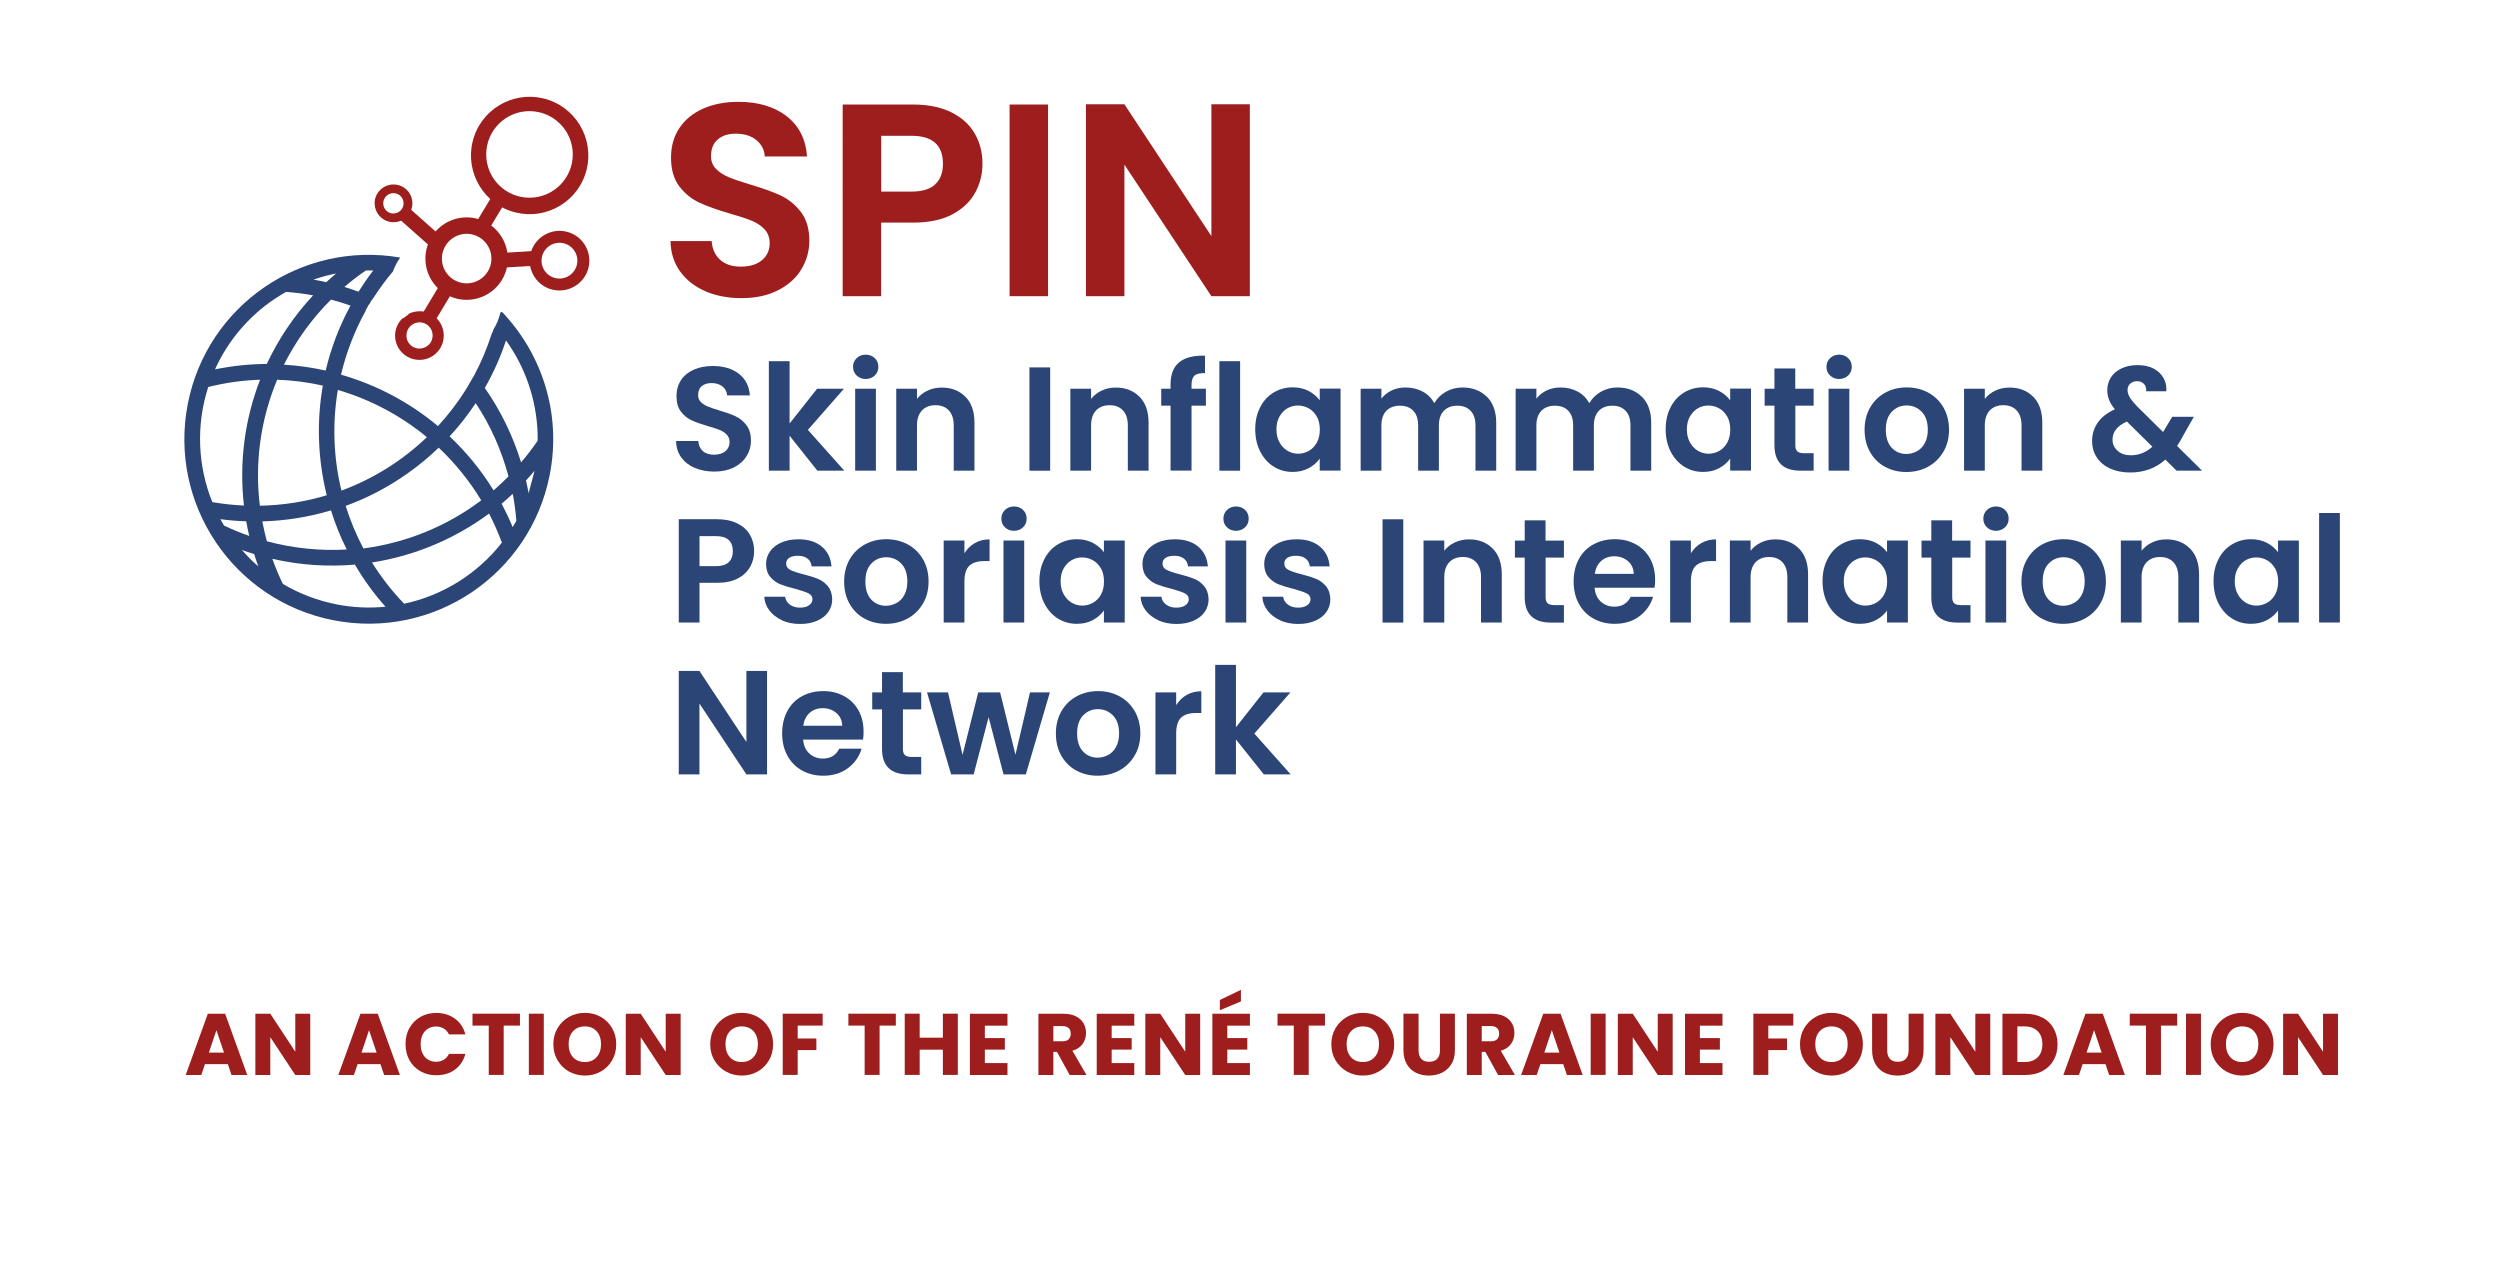 <?xml version="1.0" encoding="UTF-8"?>
<svg xmlns="http://www.w3.org/2000/svg" xmlns:xlink="http://www.w3.org/1999/xlink" id="Calque_2" data-name="Calque 2" viewBox="0 0 306.14 154.49">
  <defs>
    <clipPath id="clippath">
      <rect width="306.14" height="154.49" style="fill: none;"></rect>
    </clipPath>
  </defs>
  <g id="Calque_1-2" data-name="Calque 1">
    <g>
      <g style="clip-path: url(#clippath);">
        <path d="M61.46,38.19c-.06,.03-.12,.05-.18,.08-.18,.74-.45,1.44-.85,2.07-.04,.18-.12,.35-.21,.51-.57,1.77-1.27,3.46-2.12,5.05l-1.04,1.79c-1.01,1.61-2.16,3.11-3.43,4.49-3.47-2.91-7.52-5.05-11.87-6.3,.63-2.67,1.62-5.27,2.98-7.74,0,0,0,0,0,0,.06-.18,.14-.35,.24-.5,.08-.18,.18-.35,.32-.5,.09-.19,.19-.38,.33-.53,.04-.07,.09-.13,.14-.19,.68-1.06,1.44-2.09,2.27-3.09,.01,0,.02,0,.04,0,.23-.64,.53-1.23,.93-1.79-12.06-2.09-23.65,5.83-26.01,17.9-2.4,12.24,5.58,24.11,17.82,26.51,12.24,2.4,24.11-5.58,26.5-17.82,1.47-7.49-.96-14.82-5.86-19.95m-3.21,11.18c1.8,2.72,3.16,5.75,4.02,8.98-.59,.59-1.2,1.16-1.83,1.71-1.51-2.47-3.33-4.68-5.38-6.61,1.16-1.26,2.23-2.62,3.19-4.07m-4.53,5.45c1.99,1.88,3.75,4.04,5.21,6.45-4.18,3.15-9.14,5.2-14.43,5.89-.89-1.68-1.61-3.42-2.17-5.21,4.25-1.55,8.13-3.99,11.39-7.13m-1.45-1.28c-3,2.87-6.56,5.1-10.46,6.54-.98-4.03-1.13-8.23-.44-12.33,3.98,1.17,7.69,3.13,10.9,5.78m-12.38-8.15c-1.67-.37-3.38-.62-5.12-.72,1.46-2.91,3.4-5.62,5.76-7.97,.81,.21,1.61,.46,2.39,.73-1.38,2.54-2.39,5.22-3.04,7.96m4.94-12.26c.3,0,.59,0,.89,0-.65,.84-1.25,1.72-1.81,2.6-.57-.21-1.15-.4-1.73-.58,.85-.73,1.74-1.41,2.65-2.03m-3.68,.39c-.4,.34-.8,.7-1.19,1.06-.52-.12-1.04-.22-1.56-.32,.9-.31,1.82-.56,2.76-.75m-7.53,3.13c.46-.31,.93-.6,1.41-.87,1.11,.08,2.22,.22,3.31,.42-2.36,2.54-4.26,5.38-5.67,8.4-2.1,.01-4.23,.23-6.34,.66,1.61-3.56,4.17-6.52,7.3-8.63m-8.13,10.79c2.12-.53,4.24-.82,6.35-.89-1.92,4.94-2.57,10.23-1.98,15.41-1.28-.06-2.57-.2-3.87-.42-1.78-4.41-2.02-9.38-.5-14.1m1.93,16.97c-.15-.26-.3-.52-.44-.78,1.06,.14,2.11,.23,3.16,.26,.1,.6,.23,1.19,.37,1.79-1.06-.37-2.08-.79-3.08-1.27m2.17,2.99c.49,.18,1,.34,1.51,.5,.16,.51,.32,1.01,.51,1.51-.72-.62-1.39-1.3-2.01-2.01m4.32-20.85c1.9,.07,3.77,.31,5.59,.72-.78,4.46-.61,9.04,.48,13.43-2.62,.79-5.37,1.23-8.19,1.28-.64-5.19,.07-10.52,2.12-15.43m-1.82,17.35c2.89-.08,5.72-.54,8.41-1.35,.51,1.64,1.15,3.24,1.93,4.79-3.25,.19-6.56-.14-9.78-1.01-.22-.81-.41-1.62-.56-2.44m9.09,10.17c-2.38-.47-4.59-1.33-6.57-2.5-.49-1.01-.92-2.04-1.29-3.08,3.38,.78,6.79,1,10.11,.71,1.06,1.82,2.31,3.55,3.75,5.16-1.96,.19-3.98,.11-6.01-.29m8.3-.07c-1.52-1.57-2.83-3.27-3.95-5.06,5.23-.81,10.15-2.89,14.34-5.99,.59,1.14,1.11,2.33,1.57,3.56-2.98,3.8-7.22,6.47-11.96,7.48m13.28-9.38c-.41-.99-.86-1.94-1.35-2.87,.46-.39,.92-.79,1.36-1.21,.21,1.1,.35,2.21,.44,3.31-.14,.26-.3,.52-.45,.77m1.95-4.15c-.09-.52-.2-1.04-.32-1.56,.36-.39,.71-.78,1.05-1.19l-.73,2.75Zm-.92-3.78c-1.02-3.31-2.53-6.38-4.44-9.11,1.04-1.83,1.92-3.77,2.59-5.82,.12,.17,.24,.34,.36,.51,2.29,3.41,3.57,7.49,3.52,11.77-.63,.92-1.31,1.81-2.03,2.65" style="fill: #2b4576;"></path>
        <path d="M55.48,36.44c2.63,.91,5.52-.48,6.43-3.11,.91-2.63-.49-5.52-3.11-6.43-2.63-.92-5.52,.48-6.43,3.11s.48,5.52,3.12,6.43m-1.21-5.77c.55-1.58,2.28-2.42,3.86-1.87,1.58,.55,2.42,2.28,1.87,3.86-.55,1.58-2.28,2.42-3.86,1.87-1.58-.55-2.42-2.28-1.87-3.86" style="fill: #9e1e1e;"></path>
        <path d="M45.88,24.89c0,1.28,1.03,2.32,2.31,2.32,1.28,0,2.31-1.03,2.31-2.31,0-1.28-1.03-2.31-2.31-2.31-1.28,0-2.32,1.04-2.32,2.31m2.31,1.25c-.69,0-1.25-.56-1.25-1.25,0-.69,.56-1.25,1.25-1.25,.69,0,1.24,.56,1.24,1.25,0,.69-.56,1.24-1.25,1.24" style="fill: #9e1e1e;"></path>
        <path d="M51.36,38.12c-.45,0-.87,.1-1.25,.27-.11,.14-.24,.25-.4,.34-.13,.13-.29,.23-.48,.3-.52,.54-.85,1.26-.85,2.06,0,1.65,1.33,2.98,2.98,2.98,1.65,0,2.98-1.33,2.98-2.98,0-1.64-1.33-2.98-2.97-2.98m0,4.58c-.89,0-1.61-.72-1.6-1.61,0-.89,.72-1.6,1.61-1.61,.89,0,1.6,.72,1.6,1.61,0,.89-.72,1.6-1.61,1.6" style="fill: #9e1e1e;"></path>
        <rect x="50.45" y="25.23" width="1.81" height="5.15" transform="translate(-3.52 47.77) rotate(-48.43)" style="fill: #9e1e1e;"></rect>
        <polygon points="53.88 34.83 51.35 39.04 52.97 39.81 55.5 35.6 53.88 34.83" style="fill: #9e1e1e;"></polygon>
        <polygon points="60.61 23.41 58.08 27.62 59.69 28.39 62.22 24.18 60.61 23.41" style="fill: #9e1e1e;"></polygon>
        <rect x="60.91" y="30.85" width="5.15" height="1.81" transform="translate(-1.78 3.83) rotate(-3.41)" style="fill: #9e1e1e;"></rect>
        <path d="M67.41,35.4c1.92,.61,3.98-.46,4.59-2.38,.61-1.92-.46-3.98-2.38-4.58-1.92-.61-3.98,.46-4.59,2.38-.61,1.92,.46,3.98,2.38,4.59m-.99-4.15c.37-1.15,1.6-1.79,2.75-1.43,1.15,.36,1.8,1.6,1.43,2.75-.37,1.15-1.6,1.79-2.75,1.43-1.16-.37-1.8-1.6-1.43-2.76" style="fill: #9e1e1e;"></path>
        <path d="M67.22,12.25c-3.75-1.3-7.85,.68-9.15,4.43-1.3,3.75,.69,7.85,4.43,9.15,3.74,1.3,7.85-.68,9.15-4.43,1.3-3.74-.69-7.85-4.43-9.15m-2.38,11.96c-2.93,0-5.3-2.37-5.3-5.3s2.37-5.3,5.3-5.3,5.3,2.38,5.3,5.3-2.37,5.3-5.3,5.3" style="fill: #9e1e1e;"></path>
        <path d="M86.4,35.67c-1.31-.56-2.35-1.37-3.11-2.42-.76-1.05-1.16-2.3-1.18-3.73h5.04c.07,.96,.41,1.73,1.03,2.29,.62,.56,1.46,.84,2.54,.84s1.96-.26,2.59-.79c.63-.53,.94-1.22,.94-2.07,0-.7-.21-1.27-.64-1.72-.43-.45-.96-.8-1.6-1.06-.64-.26-1.52-.54-2.64-.86-1.53-.45-2.76-.89-3.72-1.33-.95-.44-1.77-1.1-2.45-1.98-.68-.89-1.03-2.07-1.03-3.55,0-1.39,.35-2.6,1.04-3.63,.69-1.03,1.67-1.82,2.92-2.37,1.26-.55,2.69-.82,4.3-.82,2.42,0,4.39,.59,5.9,1.76,1.51,1.18,2.35,2.82,2.5,4.93h-5.18c-.04-.81-.39-1.47-1.02-2-.64-.53-1.49-.79-2.54-.79-.92,0-1.65,.24-2.2,.71-.55,.47-.82,1.16-.82,2.05,0,.63,.21,1.15,.62,1.56,.41,.42,.93,.75,1.55,1.01,.62,.26,1.48,.55,2.61,.89,1.52,.45,2.77,.9,3.73,1.34,.96,.45,1.79,1.12,2.49,2.02,.69,.9,1.04,2.07,1.04,3.53,0,1.26-.33,2.42-.98,3.5-.65,1.08-1.6,1.93-2.86,2.57-1.26,.64-2.75,.96-4.47,.96-1.64,0-3.11-.28-4.42-.84" style="fill: #9e1e1e;"></path>
        <path d="M119.41,23.59c-.59,1.1-1.52,1.98-2.79,2.66-1.27,.67-2.86,1.01-4.79,1.01h-3.93v9.01h-4.71V12.8h8.64c1.82,0,3.36,.32,4.64,.94,1.28,.63,2.24,1.49,2.88,2.59,.64,1.1,.96,2.34,.96,3.73,0,1.26-.3,2.43-.89,3.53m-4.89-1.03c.63-.59,.94-1.43,.94-2.5,0-2.29-1.28-3.43-3.83-3.43h-3.73v6.83h3.73c1.3,0,2.26-.3,2.89-.89" style="fill: #9e1e1e;"></path>
        <rect x="123.63" y="12.8" width="4.71" height="23.47" style="fill: #9e1e1e;"></rect>
        <polygon points="153.05 36.27 148.34 36.27 137.69 20.16 137.69 36.27 132.98 36.27 132.98 12.77 137.69 12.77 148.34 28.91 148.34 12.77 153.05 12.77 153.05 36.27" style="fill: #9e1e1e;"></polygon>
        <path d="M85.1,57.31c-.71-.3-1.27-.74-1.68-1.3-.41-.57-.62-1.24-.63-2.01h2.72c.04,.52,.22,.93,.55,1.23,.33,.3,.79,.45,1.37,.45s1.06-.14,1.4-.43,.51-.66,.51-1.11c0-.38-.11-.68-.35-.92-.23-.24-.52-.43-.86-.57-.34-.14-.82-.29-1.42-.46-.82-.24-1.49-.48-2-.71-.51-.23-.96-.59-1.32-1.07-.37-.48-.55-1.11-.55-1.91,0-.75,.19-1.4,.56-1.96,.37-.56,.9-.98,1.58-1.28,.68-.3,1.45-.44,2.32-.44,1.3,0,2.36,.32,3.18,.95,.82,.64,1.26,1.52,1.35,2.65h-2.79c-.02-.43-.21-.79-.55-1.08-.34-.28-.8-.43-1.37-.43-.5,0-.89,.13-1.19,.38-.3,.25-.44,.62-.44,1.1,0,.34,.11,.62,.33,.84,.22,.22,.5,.4,.83,.54,.33,.14,.8,.3,1.4,.48,.82,.24,1.49,.48,2.01,.72,.52,.24,.97,.6,1.34,1.09,.38,.48,.56,1.12,.56,1.9,0,.68-.17,1.3-.53,1.88-.35,.58-.86,1.04-1.54,1.39-.68,.34-1.48,.52-2.41,.52-.88,0-1.68-.15-2.38-.45" style="fill: #2b4576;"></path>
        <polygon points="100.09 57.64 96.69 53.36 96.69 57.64 94.15 57.64 94.15 44.23 96.69 44.23 96.69 51.86 100.06 47.6 103.35 47.6 98.93 52.64 103.39 57.64 100.09 57.64" style="fill: #2b4576;"></polygon>
        <path d="M104.9,45.98c-.3-.28-.44-.64-.44-1.06s.15-.78,.44-1.06c.29-.28,.67-.43,1.11-.43s.82,.14,1.11,.43c.3,.28,.44,.64,.44,1.06s-.15,.78-.44,1.06c-.3,.28-.67,.43-1.11,.43s-.82-.14-1.11-.43m2.36,11.66h-2.54v-10.04h2.54v10.04Z" style="fill: #2b4576;"></path>
        <path d="M118.23,48.59c.74,.76,1.1,1.81,1.1,3.16v5.89h-2.54v-5.54c0-.8-.2-1.41-.6-1.84-.4-.43-.94-.64-1.63-.64s-1.25,.21-1.66,.64c-.4,.43-.61,1.04-.61,1.84v5.54h-2.54v-10.04h2.54v1.25c.34-.43,.77-.78,1.3-1.02,.53-.25,1.1-.37,1.73-.37,1.2,0,2.16,.38,2.9,1.13" style="fill: #2b4576;"></path>
        <rect x="126.06" y="44.99" width="2.54" height="12.65" style="fill: #2b4576;"></rect>
        <path d="M139.55,48.59c.74,.76,1.1,1.81,1.1,3.16v5.89h-2.54v-5.54c0-.8-.2-1.41-.6-1.84-.4-.43-.94-.64-1.63-.64s-1.25,.21-1.66,.64c-.4,.43-.61,1.04-.61,1.84v5.54h-2.54v-10.04h2.54v1.25c.34-.43,.77-.78,1.3-1.02,.53-.25,1.1-.37,1.73-.37,1.2,0,2.16,.38,2.9,1.13" style="fill: #2b4576;"></path>
        <path d="M147.67,49.68h-1.76v7.95h-2.57v-7.95h-1.14v-2.08h1.14v-.51c0-1.23,.35-2.14,1.05-2.72,.7-.58,1.76-.85,3.17-.82v2.14c-.62-.01-1.05,.09-1.29,.31-.24,.22-.36,.61-.36,1.18v.42h1.76v2.08Z" style="fill: #2b4576;"></path>
        <rect x="149.32" y="44.23" width="2.54" height="13.41" style="fill: #2b4576;"></rect>
        <path d="M154.31,49.88c.4-.79,.95-1.39,1.65-1.81,.7-.42,1.47-.64,2.33-.64,.75,0,1.4,.15,1.97,.45,.56,.3,1.01,.68,1.35,1.14v-1.43h2.55v10.04h-2.55v-1.47c-.33,.47-.78,.86-1.35,1.17-.57,.31-1.23,.46-1.98,.46-.85,0-1.62-.22-2.31-.65-.69-.43-1.24-1.05-1.65-1.84-.4-.79-.61-1.7-.61-2.73s.2-1.92,.61-2.7m6.93,1.15c-.24-.44-.57-.78-.98-1.01-.41-.23-.85-.35-1.32-.35s-.91,.11-1.3,.34c-.4,.23-.72,.57-.97,1.01-.25,.44-.37,.96-.37,1.57s.12,1.13,.37,1.58c.25,.45,.57,.8,.98,1.04,.4,.24,.84,.36,1.3,.36s.91-.12,1.32-.35c.41-.24,.74-.57,.98-1.02,.24-.44,.36-.97,.36-1.58s-.12-1.15-.36-1.59" style="fill: #2b4576;"></path>
        <path d="M182.09,48.59c.75,.76,1.13,1.81,1.13,3.16v5.89h-2.54v-5.54c0-.79-.2-1.39-.6-1.8-.4-.42-.94-.62-1.63-.62s-1.23,.21-1.64,.62c-.4,.42-.61,1.02-.61,1.8v5.54h-2.54v-5.54c0-.79-.2-1.39-.6-1.8-.4-.42-.94-.62-1.63-.62s-1.25,.21-1.66,.62c-.4,.42-.61,1.02-.61,1.8v5.54h-2.54v-10.04h2.54v1.21c.33-.42,.75-.75,1.26-1,.51-.24,1.08-.36,1.69-.36,.79,0,1.49,.17,2.1,.5,.62,.33,1.09,.81,1.43,1.42,.33-.58,.8-1.04,1.42-1.4,.62-.35,1.29-.52,2.02-.52,1.23,0,2.23,.38,2.98,1.13" style="fill: #2b4576;"></path>
        <path d="M201.07,48.59c.75,.76,1.13,1.81,1.13,3.16v5.89h-2.54v-5.54c0-.79-.2-1.39-.6-1.8-.4-.42-.94-.62-1.63-.62s-1.23,.21-1.64,.62c-.4,.42-.61,1.02-.61,1.8v5.54h-2.54v-5.54c0-.79-.2-1.39-.6-1.8-.4-.42-.94-.62-1.63-.62s-1.25,.21-1.66,.62c-.4,.42-.61,1.02-.61,1.8v5.54h-2.54v-10.04h2.54v1.21c.33-.42,.75-.75,1.26-1,.51-.24,1.08-.36,1.69-.36,.79,0,1.49,.17,2.1,.5,.62,.33,1.09,.81,1.43,1.42,.33-.58,.8-1.04,1.42-1.4,.62-.35,1.29-.52,2.02-.52,1.23,0,2.23,.38,2.98,1.13" style="fill: #2b4576;"></path>
        <path d="M204.57,49.88c.4-.79,.95-1.39,1.65-1.81,.7-.42,1.47-.64,2.33-.64,.75,0,1.4,.15,1.97,.45,.56,.3,1.01,.68,1.35,1.14v-1.43h2.55v10.04h-2.55v-1.47c-.33,.47-.78,.86-1.35,1.17-.57,.31-1.23,.46-1.98,.46-.85,0-1.62-.22-2.31-.65-.69-.43-1.24-1.05-1.65-1.84-.4-.79-.61-1.7-.61-2.73s.2-1.92,.61-2.7m6.93,1.15c-.24-.44-.57-.78-.98-1.01-.41-.23-.85-.35-1.32-.35s-.91,.11-1.3,.34c-.4,.23-.72,.57-.97,1.01-.25,.44-.37,.96-.37,1.57s.12,1.13,.37,1.58c.25,.45,.57,.8,.98,1.04,.4,.24,.84,.36,1.3,.36s.91-.12,1.32-.35c.41-.24,.74-.57,.98-1.02,.24-.44,.36-.97,.36-1.58s-.12-1.15-.36-1.59" style="fill: #2b4576;"></path>
        <path d="M219.85,49.68v4.86c0,.34,.08,.58,.24,.73,.16,.15,.44,.23,.82,.23h1.18v2.14h-1.59c-2.14,0-3.21-1.04-3.21-3.12v-4.84h-1.2v-2.08h1.2v-2.48h2.55v2.48h2.25v2.08h-2.25Z" style="fill: #2b4576;"></path>
        <path d="M224.1,45.98c-.3-.28-.44-.64-.44-1.06s.15-.78,.44-1.06c.3-.28,.67-.43,1.11-.43s.82,.14,1.11,.43c.3,.28,.44,.64,.44,1.06s-.15,.78-.44,1.06c-.3,.28-.67,.43-1.11,.43s-.82-.14-1.11-.43m2.36,11.66h-2.54v-10.04h2.54v10.04Z" style="fill: #2b4576;"></path>
        <path d="M230.81,57.16c-.77-.43-1.38-1.04-1.82-1.82-.44-.78-.66-1.69-.66-2.72s.23-1.93,.68-2.72c.45-.78,1.07-1.39,1.86-1.82,.79-.43,1.66-.64,2.63-.64s1.84,.22,2.63,.64c.79,.43,1.4,1.04,1.86,1.82,.45,.79,.68,1.69,.68,2.72s-.23,1.93-.7,2.72-1.09,1.39-1.88,1.82c-.79,.43-1.68,.64-2.65,.64s-1.84-.21-2.61-.64m3.91-1.9c.4-.22,.73-.56,.97-1.01,.24-.45,.36-.99,.36-1.63,0-.95-.25-1.69-.75-2.2s-1.11-.77-1.84-.77-1.33,.26-1.82,.77c-.49,.51-.73,1.25-.73,2.2s.24,1.69,.71,2.2c.48,.51,1.08,.77,1.8,.77,.46,0,.89-.11,1.3-.34" style="fill: #2b4576;"></path>
        <path d="M248.99,48.59c.74,.76,1.1,1.81,1.1,3.16v5.89h-2.54v-5.54c0-.8-.2-1.41-.6-1.84-.4-.43-.94-.64-1.63-.64s-1.25,.21-1.66,.64c-.4,.43-.61,1.04-.61,1.84v5.54h-2.54v-10.04h2.54v1.25c.34-.43,.77-.78,1.3-1.02,.53-.25,1.1-.37,1.73-.37,1.2,0,2.16,.38,2.9,1.13" style="fill: #2b4576;"></path>
        <path d="M266.54,57.64l-1.38-1.36c-1.17,1.05-2.6,1.58-4.29,1.58-.93,0-1.75-.16-2.46-.48-.71-.32-1.25-.77-1.64-1.36-.39-.59-.58-1.27-.58-2.04,0-.83,.24-1.58,.71-2.25,.47-.67,1.17-1.2,2.08-1.61-.33-.4-.56-.78-.71-1.15-.14-.37-.22-.76-.22-1.19,0-.58,.15-1.1,.45-1.57,.3-.47,.73-.83,1.3-1.1,.56-.27,1.22-.4,1.97-.4s1.41,.14,1.96,.43c.54,.29,.95,.68,1.21,1.16,.27,.48,.38,1.02,.34,1.61h-2.46c.01-.4-.08-.7-.29-.91-.21-.21-.48-.32-.83-.32s-.62,.1-.84,.3c-.22,.2-.33,.46-.33,.77s.09,.6,.27,.9c.18,.3,.48,.66,.89,1.1l3.19,3.15s.04-.05,.05-.07c.01-.02,.02-.05,.04-.07l1.03-1.72h2.65l-1.27,2.23c-.24,.47-.5,.92-.78,1.34l3.06,3.03h-3.12Zm-2.97-2.94l-3.12-3.08c-1.17,.52-1.76,1.26-1.76,2.21,0,.54,.21,1,.62,1.37,.41,.37,.95,.55,1.63,.55,.99,0,1.87-.35,2.63-1.05" style="fill: #2b4576;"></path>
        <path d="M91.86,69.4c-.32,.59-.82,1.07-1.5,1.43-.68,.36-1.54,.54-2.58,.54h-2.12v4.86h-2.54v-12.65h4.66c.98,0,1.81,.17,2.5,.51,.69,.34,1.21,.8,1.55,1.4,.35,.59,.52,1.26,.52,2.01,0,.68-.16,1.31-.48,1.9m-2.64-.55c.34-.32,.51-.77,.51-1.35,0-1.23-.69-1.85-2.07-1.85h-2.01v3.68h2.01c.7,0,1.22-.16,1.56-.48" style="fill: #2b4576;"></path>
        <path d="M95.76,75.95c-.65-.3-1.17-.7-1.55-1.2-.38-.51-.59-1.07-.62-1.68h2.55c.05,.39,.24,.71,.57,.96,.33,.25,.75,.38,1.24,.38s.86-.1,1.13-.29c.27-.19,.41-.44,.41-.74,0-.33-.17-.57-.5-.73-.33-.16-.86-.34-1.59-.54-.75-.18-1.36-.37-1.84-.56-.48-.19-.89-.49-1.23-.89-.34-.4-.52-.94-.52-1.61,0-.56,.16-1.06,.48-1.52,.32-.46,.78-.82,1.38-1.09,.6-.27,1.3-.4,2.11-.4,1.2,0,2.15,.3,2.86,.9,.71,.6,1.1,1.4,1.18,2.42h-2.43c-.04-.4-.2-.72-.5-.95-.3-.24-.69-.35-1.19-.35-.46,0-.81,.09-1.06,.25-.25,.17-.37,.4-.37,.71,0,.34,.17,.6,.51,.77,.34,.17,.86,.35,1.58,.53,.73,.18,1.32,.37,1.79,.56,.47,.19,.88,.49,1.22,.9,.34,.41,.52,.94,.54,1.6,0,.58-.16,1.1-.48,1.56-.32,.46-.78,.82-1.38,1.08-.6,.26-1.29,.39-2.09,.39s-1.56-.15-2.21-.44" style="fill: #2b4576;"></path>
        <path d="M105.85,75.75c-.77-.43-1.38-1.04-1.82-1.82s-.66-1.69-.66-2.72,.23-1.93,.68-2.72c.45-.78,1.07-1.39,1.86-1.82,.79-.43,1.66-.64,2.63-.64s1.84,.22,2.63,.64c.79,.43,1.4,1.04,1.86,1.82,.45,.79,.68,1.69,.68,2.72s-.23,1.93-.7,2.72-1.09,1.39-1.88,1.82c-.79,.43-1.68,.64-2.65,.64s-1.84-.21-2.61-.64m3.91-1.9c.4-.22,.73-.56,.97-1.01,.24-.45,.36-.99,.36-1.63,0-.95-.25-1.69-.75-2.2s-1.11-.77-1.84-.77-1.33,.26-1.82,.77-.73,1.25-.73,2.2,.24,1.69,.71,2.2c.48,.51,1.08,.77,1.8,.77,.46,0,.89-.11,1.3-.34" style="fill: #2b4576;"></path>
        <path d="M119.38,66.5c.53-.3,1.13-.45,1.8-.45v2.66h-.67c-.8,0-1.4,.19-1.8,.56s-.61,1.03-.61,1.96v5h-2.54v-10.04h2.54v1.56c.33-.53,.75-.95,1.28-1.25" style="fill: #2b4576;"></path>
        <path d="M123.06,64.57c-.3-.28-.44-.64-.44-1.06s.15-.77,.44-1.06c.3-.29,.67-.43,1.11-.43s.82,.14,1.11,.43c.3,.28,.44,.64,.44,1.06s-.15,.78-.44,1.06-.67,.43-1.11,.43-.82-.14-1.11-.43m2.36,11.66h-2.54v-10.04h2.54v10.04Z" style="fill: #2b4576;"></path>
        <path d="M127.88,68.48c.4-.79,.95-1.39,1.65-1.81,.7-.42,1.47-.64,2.33-.64,.75,0,1.4,.15,1.97,.45,.56,.3,1.01,.68,1.35,1.14v-1.43h2.55v10.04h-2.55v-1.47c-.33,.47-.78,.86-1.35,1.17-.57,.31-1.23,.46-1.98,.46-.85,0-1.62-.22-2.31-.65-.69-.43-1.24-1.05-1.65-1.84-.4-.79-.61-1.7-.61-2.73s.2-1.92,.61-2.7m6.93,1.15c-.24-.44-.57-.78-.98-1.01-.41-.23-.85-.35-1.32-.35s-.91,.11-1.3,.34c-.4,.23-.72,.57-.97,1.01-.25,.44-.37,.96-.37,1.57s.12,1.13,.37,1.58c.25,.45,.57,.8,.98,1.04,.4,.24,.84,.36,1.3,.36s.91-.12,1.32-.35c.41-.24,.74-.57,.98-1.02,.24-.44,.36-.97,.36-1.58s-.12-1.15-.36-1.59" style="fill: #2b4576;"></path>
        <path d="M141.84,75.95c-.65-.3-1.17-.7-1.55-1.2-.38-.51-.59-1.07-.62-1.68h2.55c.05,.39,.24,.71,.57,.96,.33,.25,.75,.38,1.24,.38s.86-.1,1.13-.29c.27-.19,.41-.44,.41-.74,0-.33-.17-.57-.5-.73-.33-.16-.86-.34-1.58-.54-.75-.18-1.36-.37-1.84-.56-.48-.19-.89-.49-1.23-.89-.34-.4-.52-.94-.52-1.61,0-.56,.16-1.06,.48-1.52,.32-.46,.78-.82,1.38-1.09,.6-.27,1.3-.4,2.11-.4,1.19,0,2.15,.3,2.86,.9,.71,.6,1.1,1.4,1.18,2.42h-2.43c-.04-.4-.2-.72-.5-.95-.3-.24-.69-.35-1.19-.35-.46,0-.81,.09-1.06,.25-.25,.17-.37,.4-.37,.71,0,.34,.17,.6,.51,.77,.34,.17,.86,.35,1.58,.53,.73,.18,1.32,.37,1.79,.56,.47,.19,.88,.49,1.22,.9,.34,.41,.52,.94,.54,1.6,0,.58-.16,1.1-.48,1.56-.32,.46-.78,.82-1.38,1.08-.6,.26-1.3,.39-2.09,.39s-1.56-.15-2.21-.44" style="fill: #2b4576;"></path>
        <path d="M150.25,64.57c-.3-.28-.44-.64-.44-1.06s.15-.77,.44-1.06c.3-.29,.67-.43,1.11-.43s.82,.14,1.11,.43c.3,.28,.44,.64,.44,1.06s-.15,.78-.44,1.06c-.3,.28-.67,.43-1.11,.43s-.82-.14-1.11-.43m2.36,11.66h-2.54v-10.04h2.54v10.04Z" style="fill: #2b4576;"></path>
        <path d="M156.75,75.95c-.65-.3-1.17-.7-1.55-1.2-.38-.51-.59-1.07-.62-1.68h2.55c.05,.39,.24,.71,.57,.96,.33,.25,.75,.38,1.24,.38s.86-.1,1.13-.29c.27-.19,.41-.44,.41-.74,0-.33-.17-.57-.5-.73-.33-.16-.86-.34-1.58-.54-.75-.18-1.36-.37-1.84-.56-.48-.19-.89-.49-1.23-.89-.34-.4-.52-.94-.52-1.61,0-.56,.16-1.06,.48-1.52,.32-.46,.78-.82,1.38-1.09,.6-.27,1.3-.4,2.11-.4,1.19,0,2.15,.3,2.86,.9,.71,.6,1.1,1.4,1.18,2.42h-2.43c-.04-.4-.2-.72-.5-.95-.3-.24-.69-.35-1.19-.35-.46,0-.81,.09-1.06,.25-.25,.17-.37,.4-.37,.71,0,.34,.17,.6,.51,.77,.34,.17,.86,.35,1.58,.53,.73,.18,1.32,.37,1.79,.56,.47,.19,.88,.49,1.22,.9,.34,.41,.52,.94,.54,1.6,0,.58-.16,1.1-.48,1.56-.32,.46-.78,.82-1.38,1.08-.6,.26-1.3,.39-2.09,.39s-1.56-.15-2.21-.44" style="fill: #2b4576;"></path>
        <rect x="169.3" y="63.59" width="2.54" height="12.65" style="fill: #2b4576;"></rect>
        <path d="M182.8,67.18c.74,.76,1.1,1.81,1.1,3.16v5.89h-2.54v-5.54c0-.8-.2-1.41-.6-1.84-.4-.43-.94-.64-1.63-.64s-1.25,.21-1.66,.64c-.4,.43-.61,1.04-.61,1.84v5.54h-2.54v-10.04h2.54v1.25c.34-.43,.77-.78,1.3-1.02,.53-.25,1.1-.37,1.73-.37,1.2,0,2.16,.38,2.9,1.13" style="fill: #2b4576;"></path>
        <path d="M189.27,68.28v4.86c0,.34,.08,.58,.24,.73,.16,.15,.44,.23,.82,.23h1.18v2.14h-1.59c-2.14,0-3.21-1.04-3.21-3.12v-4.84h-1.2v-2.08h1.2v-2.48h2.55v2.48h2.25v2.08h-2.25Z" style="fill: #2b4576;"></path>
        <path d="M202.61,71.97h-7.34c.06,.73,.31,1.29,.76,1.7,.45,.41,1,.62,1.65,.62,.94,0,1.61-.4,2.01-1.21h2.74c-.29,.97-.85,1.76-1.67,2.38-.82,.62-1.83,.93-3.03,.93-.97,0-1.83-.21-2.6-.64s-1.37-1.04-1.79-1.82c-.43-.79-.64-1.69-.64-2.72s.21-1.95,.63-2.73c.42-.79,1.02-1.39,1.78-1.81,.76-.42,1.64-.64,2.63-.64s1.81,.21,2.56,.62c.76,.41,1.34,.99,1.76,1.75,.42,.75,.62,1.62,.62,2.6,0,.36-.02,.69-.07,.98m-2.55-1.7c-.01-.65-.25-1.17-.71-1.57-.46-.39-1.02-.59-1.68-.59-.63,0-1.16,.19-1.59,.57-.43,.38-.69,.91-.79,1.58h4.77Z" style="fill: #2b4576;"></path>
        <path d="M208.34,66.5c.53-.3,1.13-.45,1.8-.45v2.66h-.67c-.8,0-1.4,.19-1.8,.56s-.61,1.03-.61,1.96v5h-2.54v-10.04h2.54v1.56c.33-.53,.75-.95,1.28-1.25" style="fill: #2b4576;"></path>
        <path d="M220.31,67.18c.74,.76,1.1,1.81,1.1,3.16v5.89h-2.54v-5.54c0-.8-.2-1.41-.6-1.84-.4-.43-.94-.64-1.63-.64s-1.25,.21-1.66,.64c-.4,.43-.61,1.04-.61,1.84v5.54h-2.54v-10.04h2.54v1.25c.34-.43,.77-.78,1.3-1.02,.53-.25,1.1-.37,1.73-.37,1.2,0,2.16,.38,2.9,1.13" style="fill: #2b4576;"></path>
        <path d="M223.78,68.48c.4-.79,.95-1.39,1.65-1.81,.7-.42,1.47-.64,2.33-.64,.75,0,1.4,.15,1.97,.45,.56,.3,1.01,.68,1.35,1.14v-1.43h2.55v10.04h-2.55v-1.47c-.33,.47-.78,.86-1.35,1.17-.57,.31-1.23,.46-1.98,.46-.85,0-1.62-.22-2.31-.65-.69-.43-1.24-1.05-1.65-1.84-.4-.79-.61-1.7-.61-2.73s.2-1.92,.61-2.7m6.93,1.15c-.24-.44-.57-.78-.98-1.01-.41-.23-.85-.35-1.32-.35s-.91,.11-1.3,.34c-.4,.23-.72,.57-.97,1.01-.25,.44-.37,.96-.37,1.57s.12,1.13,.37,1.58c.25,.45,.57,.8,.98,1.04,.4,.24,.84,.36,1.3,.36s.91-.12,1.32-.35c.41-.24,.74-.57,.98-1.02,.24-.44,.36-.97,.36-1.58s-.12-1.15-.36-1.59" style="fill: #2b4576;"></path>
        <path d="M239.06,68.28v4.86c0,.34,.08,.58,.24,.73,.16,.15,.44,.23,.82,.23h1.18v2.14h-1.59c-2.14,0-3.21-1.04-3.21-3.12v-4.84h-1.2v-2.08h1.2v-2.48h2.55v2.48h2.25v2.08h-2.25Z" style="fill: #2b4576;"></path>
        <path d="M243.31,64.57c-.3-.28-.44-.64-.44-1.06s.15-.77,.44-1.06c.3-.29,.67-.43,1.11-.43s.82,.14,1.11,.43c.3,.28,.44,.64,.44,1.06s-.15,.78-.44,1.06c-.3,.28-.67,.43-1.11,.43s-.82-.14-1.11-.43m2.36,11.66h-2.54v-10.04h2.54v10.04Z" style="fill: #2b4576;"></path>
        <path d="M250.02,75.75c-.77-.43-1.38-1.04-1.82-1.82-.44-.78-.66-1.69-.66-2.72s.23-1.93,.68-2.72c.45-.78,1.07-1.39,1.86-1.82,.79-.43,1.66-.64,2.63-.64s1.84,.22,2.63,.64c.79,.43,1.4,1.04,1.86,1.82,.45,.79,.68,1.69,.68,2.72s-.23,1.93-.7,2.72-1.09,1.39-1.88,1.82c-.79,.43-1.68,.64-2.65,.64s-1.84-.21-2.61-.64m3.91-1.9c.4-.22,.73-.56,.97-1.01,.24-.45,.36-.99,.36-1.63,0-.95-.25-1.69-.75-2.2s-1.11-.77-1.84-.77-1.33,.26-1.82,.77c-.49,.51-.73,1.25-.73,2.2s.24,1.69,.71,2.2c.48,.51,1.08,.77,1.8,.77,.46,0,.89-.11,1.3-.34" style="fill: #2b4576;"></path>
        <path d="M268.19,67.18c.74,.76,1.1,1.81,1.1,3.16v5.89h-2.54v-5.54c0-.8-.2-1.41-.6-1.84-.4-.43-.94-.64-1.63-.64s-1.25,.21-1.66,.64c-.4,.43-.61,1.04-.61,1.84v5.54h-2.54v-10.04h2.54v1.25c.34-.43,.77-.78,1.3-1.02,.53-.25,1.1-.37,1.73-.37,1.2,0,2.16,.38,2.9,1.13" style="fill: #2b4576;"></path>
        <path d="M271.66,68.48c.4-.79,.95-1.39,1.65-1.81,.7-.42,1.47-.64,2.33-.64,.75,0,1.4,.15,1.97,.45,.56,.3,1.01,.68,1.35,1.14v-1.43h2.55v10.04h-2.55v-1.47c-.33,.47-.78,.86-1.35,1.17-.57,.31-1.23,.46-1.98,.46-.85,0-1.62-.22-2.31-.65-.69-.43-1.24-1.05-1.65-1.84-.4-.79-.61-1.7-.61-2.73s.2-1.92,.61-2.7m6.93,1.15c-.24-.44-.57-.78-.98-1.01-.41-.23-.85-.35-1.32-.35s-.91,.11-1.3,.34c-.4,.23-.72,.57-.97,1.01-.25,.44-.37,.96-.37,1.57s.12,1.13,.37,1.58c.25,.45,.57,.8,.98,1.04,.4,.24,.84,.36,1.3,.36s.91-.12,1.32-.35c.41-.24,.74-.57,.98-1.02,.24-.44,.36-.97,.36-1.58s-.12-1.15-.36-1.59" style="fill: #2b4576;"></path>
        <rect x="283.99" y="62.82" width="2.54" height="13.41" style="fill: #2b4576;"></rect>
        <polygon points="93.93 94.83 91.4 94.83 85.65 86.15 85.65 94.83 83.12 94.83 83.12 82.16 85.65 82.16 91.4 90.86 91.4 82.16 93.93 82.16 93.93 94.83" style="fill: #2b4576;"></polygon>
        <path d="M105.69,90.57h-7.34c.06,.73,.31,1.29,.76,1.7,.45,.41,1,.62,1.65,.62,.94,0,1.61-.4,2.01-1.21h2.74c-.29,.97-.84,1.76-1.67,2.38-.82,.62-1.83,.93-3.03,.93-.97,0-1.83-.21-2.6-.64-.77-.43-1.37-1.04-1.79-1.82-.43-.79-.64-1.69-.64-2.72s.21-1.95,.63-2.73c.42-.79,1.01-1.39,1.77-1.81,.76-.42,1.64-.64,2.63-.64s1.81,.21,2.56,.62c.76,.41,1.34,.99,1.76,1.75,.42,.75,.62,1.62,.62,2.6,0,.36-.02,.69-.07,.98m-2.55-1.7c-.01-.65-.25-1.17-.71-1.57-.46-.39-1.02-.59-1.68-.59-.63,0-1.16,.19-1.59,.57-.43,.38-.69,.91-.79,1.58h4.77Z" style="fill: #2b4576;"></path>
        <path d="M110.57,86.87v4.86c0,.34,.08,.58,.24,.73,.16,.15,.44,.23,.82,.23h1.18v2.14h-1.59c-2.14,0-3.21-1.04-3.21-3.12v-4.84h-1.2v-2.08h1.2v-2.48h2.55v2.48h2.25v2.08h-2.25Z" style="fill: #2b4576;"></path>
        <polygon points="128.56 84.79 125.62 94.83 122.89 94.83 121.06 87.82 119.23 94.83 116.47 94.83 113.52 84.79 116.09 84.79 117.87 92.44 119.79 84.79 122.47 84.79 124.35 92.42 126.13 84.79 128.56 84.79" style="fill: #2b4576;"></polygon>
        <path d="M131.78,94.35c-.77-.43-1.38-1.04-1.82-1.82-.44-.78-.66-1.69-.66-2.72s.23-1.93,.68-2.72c.45-.78,1.07-1.39,1.86-1.82,.79-.43,1.66-.64,2.63-.64s1.84,.22,2.63,.64c.79,.43,1.4,1.04,1.86,1.82,.45,.79,.68,1.69,.68,2.72s-.23,1.93-.7,2.72-1.09,1.39-1.88,1.82c-.79,.43-1.68,.64-2.65,.64s-1.84-.21-2.61-.64m3.91-1.9c.4-.22,.73-.56,.97-1.01,.24-.45,.36-.99,.36-1.63,0-.95-.25-1.69-.75-2.2s-1.11-.77-1.84-.77-1.33,.26-1.82,.77c-.49,.51-.73,1.25-.73,2.2s.24,1.69,.71,2.2c.48,.51,1.08,.77,1.8,.77,.46,0,.89-.11,1.3-.34" style="fill: #2b4576;"></path>
        <path d="M145.31,85.1c.53-.3,1.13-.45,1.8-.45v2.66h-.67c-.8,0-1.4,.19-1.8,.56s-.61,1.03-.61,1.96v5h-2.54v-10.04h2.54v1.56c.33-.53,.75-.95,1.28-1.25" style="fill: #2b4576;"></path>
        <polygon points="154.76 94.83 151.35 90.55 151.35 94.83 148.81 94.83 148.81 81.42 151.35 81.42 151.35 89.05 154.72 84.79 158.02 84.79 153.6 89.83 158.05 94.83 154.76 94.83" style="fill: #2b4576;"></polygon>
      </g>
      <g>
        <path d="M27.9,130.31h-2.8l-.45,1.33h-1.91l2.71-7.5h2.12l2.71,7.5h-1.93l-.45-1.33Zm-.47-1.41l-.93-2.75-.92,2.75h1.85Z" style="fill: #9e1e1e;"></path>
        <path d="M37.99,131.64h-1.83l-3.06-4.63v4.63h-1.83v-7.5h1.83l3.06,4.65v-4.65h1.83v7.5Z" style="fill: #9e1e1e;"></path>
        <path d="M46.59,130.31h-2.8l-.45,1.33h-1.91l2.71-7.5h2.12l2.71,7.5h-1.93l-.45-1.33Zm-.47-1.41l-.93-2.75-.92,2.75h1.85Z" style="fill: #9e1e1e;"></path>
        <path d="M50.14,125.89c.32-.58,.77-1.03,1.34-1.36s1.22-.49,1.95-.49c.89,0,1.65,.24,2.29,.71s1.06,1.11,1.27,1.92h-2.01c-.15-.31-.36-.55-.64-.72-.27-.16-.59-.25-.94-.25-.56,0-1.02,.2-1.37,.59-.35,.39-.52,.92-.52,1.57s.17,1.18,.52,1.57c.35,.39,.81,.59,1.37,.59,.35,0,.66-.08,.94-.25,.27-.16,.49-.4,.64-.72h2.01c-.21,.81-.64,1.45-1.27,1.92s-1.4,.7-2.29,.7c-.73,0-1.38-.16-1.95-.49s-1.02-.77-1.34-1.35c-.32-.58-.48-1.24-.48-1.98s.16-1.4,.48-1.98Z" style="fill: #9e1e1e;"></path>
        <path d="M63.67,124.13v1.46h-1.99v6.04h-1.83v-6.04h-1.99v-1.46h5.8Z" style="fill: #9e1e1e;"></path>
        <path d="M66.59,124.13v7.5h-1.83v-7.5h1.83Z" style="fill: #9e1e1e;"></path>
        <path d="M69.68,131.22c-.59-.33-1.05-.79-1.4-1.37-.35-.59-.52-1.25-.52-1.98s.17-1.39,.52-1.98c.35-.58,.81-1.04,1.4-1.37,.59-.33,1.23-.49,1.94-.49s1.35,.16,1.94,.49c.59,.33,1.05,.78,1.39,1.37,.34,.58,.51,1.24,.51,1.98s-.17,1.4-.51,1.98c-.34,.59-.81,1.05-1.39,1.37-.58,.33-1.23,.49-1.93,.49s-1.35-.16-1.94-.49Zm3.38-1.77c.36-.4,.54-.93,.54-1.58s-.18-1.19-.54-1.59-.84-.59-1.44-.59-1.09,.2-1.45,.59c-.36,.39-.54,.92-.54,1.59s.18,1.19,.54,1.59,.84,.59,1.45,.59,1.08-.2,1.44-.6Z" style="fill: #9e1e1e;"></path>
        <path d="M83.35,131.64h-1.83l-3.06-4.63v4.63h-1.83v-7.5h1.83l3.06,4.65v-4.65h1.83v7.5Z" style="fill: #9e1e1e;"></path>
        <path d="M88.89,131.22c-.59-.33-1.05-.79-1.4-1.37-.35-.59-.52-1.25-.52-1.98s.17-1.39,.52-1.98c.35-.58,.81-1.04,1.4-1.37,.59-.33,1.23-.49,1.94-.49s1.35,.16,1.94,.49c.59,.33,1.05,.78,1.39,1.37,.34,.58,.51,1.24,.51,1.98s-.17,1.4-.51,1.98c-.34,.59-.81,1.05-1.39,1.37-.58,.33-1.23,.49-1.93,.49s-1.35-.16-1.94-.49Zm3.38-1.77c.36-.4,.54-.93,.54-1.58s-.18-1.19-.54-1.59-.84-.59-1.44-.59-1.09,.2-1.45,.59c-.36,.39-.54,.92-.54,1.59s.18,1.19,.54,1.59,.84,.59,1.45,.59,1.08-.2,1.44-.6Z" style="fill: #9e1e1e;"></path>
        <path d="M100.74,124.13v1.46h-3.06v1.58h2.29v1.42h-2.29v3.04h-1.83v-7.5h4.88Z" style="fill: #9e1e1e;"></path>
        <path d="M109.7,124.13v1.46h-1.99v6.04h-1.83v-6.04h-1.99v-1.46h5.8Z" style="fill: #9e1e1e;"></path>
        <path d="M117.29,124.13v7.5h-1.83v-3.09h-2.84v3.09h-1.83v-7.5h1.83v2.94h2.84v-2.94h1.83Z" style="fill: #9e1e1e;"></path>
        <path d="M120.6,125.6v1.52h2.45v1.41h-2.45v1.65h2.77v1.46h-4.6v-7.5h4.6v1.46h-2.77Z" style="fill: #9e1e1e;"></path>
        <path d="M130.99,131.64l-1.56-2.83h-.44v2.83h-1.83v-7.5h3.07c.59,0,1.1,.1,1.51,.31,.42,.21,.73,.49,.94,.85,.21,.36,.31,.76,.31,1.2,0,.5-.14,.94-.42,1.34-.28,.39-.7,.67-1.25,.83l1.73,2.97h-2.06Zm-2-4.13h1.13c.33,0,.59-.08,.75-.25s.25-.4,.25-.69-.08-.51-.25-.67c-.17-.16-.42-.25-.75-.25h-1.13v1.86Z" style="fill: #9e1e1e;"></path>
        <path d="M136.13,125.6v1.52h2.45v1.41h-2.45v1.65h2.77v1.46h-4.6v-7.5h4.6v1.46h-2.77Z" style="fill: #9e1e1e;"></path>
        <path d="M146.97,131.64h-1.83l-3.06-4.63v4.63h-1.83v-7.5h1.83l3.06,4.65v-4.65h1.83v7.5Z" style="fill: #9e1e1e;"></path>
        <path d="M150.29,125.6v1.52h2.45v1.41h-2.45v1.65h2.77v1.46h-4.6v-7.5h4.6v1.46h-2.77Zm1.67-2.97l-2.58,1.08v-1.26l2.58-1.24v1.42Z" style="fill: #9e1e1e;"></path>
        <path d="M162.25,124.13v1.46h-1.99v6.04h-1.83v-6.04h-1.99v-1.46h5.8Z" style="fill: #9e1e1e;"></path>
        <path d="M164.95,131.22c-.59-.33-1.05-.79-1.4-1.37s-.52-1.25-.52-1.98,.17-1.39,.52-1.98c.35-.58,.81-1.04,1.4-1.37,.59-.33,1.23-.49,1.94-.49s1.35,.16,1.94,.49c.59,.33,1.05,.78,1.39,1.37,.34,.58,.51,1.24,.51,1.98s-.17,1.4-.51,1.98c-.34,.59-.81,1.05-1.39,1.37-.58,.33-1.23,.49-1.93,.49s-1.35-.16-1.94-.49Zm3.38-1.77c.36-.4,.54-.93,.54-1.58s-.18-1.19-.54-1.59c-.36-.4-.84-.59-1.44-.59s-1.09,.2-1.45,.59c-.36,.39-.54,.92-.54,1.59s.18,1.19,.54,1.59,.84,.59,1.45,.59,1.08-.2,1.44-.6Z" style="fill: #9e1e1e;"></path>
        <path d="M173.71,124.13v4.49c0,.45,.11,.79,.33,1.04s.55,.36,.97,.36,.76-.12,.98-.36c.23-.24,.34-.59,.34-1.04v-4.49h1.83v4.48c0,.67-.14,1.24-.43,1.7s-.67,.81-1.15,1.05c-.48,.23-1.02,.35-1.61,.35s-1.12-.12-1.59-.35-.83-.58-1.11-1.05c-.27-.47-.41-1.04-.41-1.7v-4.48h1.83Z" style="fill: #9e1e1e;"></path>
        <path d="M183.45,131.64l-1.56-2.83h-.44v2.83h-1.83v-7.5h3.07c.59,0,1.1,.1,1.51,.31,.42,.21,.73,.49,.94,.85,.21,.36,.31,.76,.31,1.2,0,.5-.14,.94-.42,1.34-.28,.39-.7,.67-1.25,.83l1.73,2.97h-2.06Zm-2-4.13h1.13c.33,0,.59-.08,.75-.25,.17-.16,.25-.4,.25-.69s-.08-.51-.25-.67c-.17-.16-.42-.25-.75-.25h-1.13v1.86Z" style="fill: #9e1e1e;"></path>
        <path d="M191.43,130.31h-2.8l-.45,1.33h-1.91l2.71-7.5h2.12l2.71,7.5h-1.93l-.45-1.33Zm-.47-1.41l-.93-2.75-.92,2.75h1.85Z" style="fill: #9e1e1e;"></path>
        <path d="M196.62,124.13v7.5h-1.83v-7.5h1.83Z" style="fill: #9e1e1e;"></path>
        <path d="M204.83,131.64h-1.83l-3.06-4.63v4.63h-1.83v-7.5h1.83l3.06,4.65v-4.65h1.83v7.5Z" style="fill: #9e1e1e;"></path>
        <path d="M208.16,125.6v1.52h2.45v1.41h-2.45v1.65h2.77v1.46h-4.59v-7.5h4.59v1.46h-2.77Z" style="fill: #9e1e1e;"></path>
        <path d="M219.6,124.13v1.46h-3.06v1.58h2.29v1.42h-2.29v3.04h-1.83v-7.5h4.88Z" style="fill: #9e1e1e;"></path>
        <path d="M222.34,131.22c-.59-.33-1.05-.79-1.4-1.37s-.52-1.25-.52-1.98,.17-1.39,.52-1.98c.35-.58,.81-1.04,1.4-1.37,.59-.33,1.23-.49,1.94-.49s1.35,.16,1.94,.49c.59,.33,1.05,.78,1.39,1.37,.34,.58,.51,1.24,.51,1.98s-.17,1.4-.51,1.98c-.34,.59-.81,1.05-1.39,1.37-.58,.33-1.23,.49-1.93,.49s-1.35-.16-1.94-.49Zm3.38-1.77c.36-.4,.54-.93,.54-1.58s-.18-1.19-.54-1.59c-.36-.4-.84-.59-1.44-.59s-1.09,.2-1.45,.59c-.36,.39-.54,.92-.54,1.59s.18,1.19,.54,1.59,.84,.59,1.45,.59,1.08-.2,1.44-.6Z" style="fill: #9e1e1e;"></path>
        <path d="M231.1,124.13v4.49c0,.45,.11,.79,.33,1.04s.55,.36,.97,.36,.76-.12,.98-.36c.23-.24,.34-.59,.34-1.04v-4.49h1.83v4.48c0,.67-.14,1.24-.43,1.7s-.67,.81-1.15,1.05c-.48,.23-1.02,.35-1.61,.35s-1.12-.12-1.59-.35-.83-.58-1.11-1.05c-.27-.47-.41-1.04-.41-1.7v-4.48h1.83Z" style="fill: #9e1e1e;"></path>
        <path d="M243.72,131.64h-1.83l-3.06-4.63v4.63h-1.83v-7.5h1.83l3.06,4.65v-4.65h1.83v7.5Z" style="fill: #9e1e1e;"></path>
        <path d="M250.1,124.6c.59,.31,1.05,.75,1.37,1.32s.49,1.22,.49,1.96-.16,1.39-.49,1.96-.78,1.01-1.38,1.33c-.6,.31-1.29,.47-2.07,.47h-2.81v-7.5h2.81c.79,0,1.48,.16,2.07,.47Zm-.58,4.88c.38-.38,.58-.91,.58-1.6s-.19-1.23-.58-1.61-.92-.58-1.61-.58h-.87v4.36h.87c.69,0,1.23-.19,1.61-.57Z" style="fill: #9e1e1e;"></path>
        <path d="M257.83,130.31h-2.8l-.45,1.33h-1.91l2.71-7.5h2.12l2.71,7.5h-1.93l-.45-1.33Zm-.47-1.41l-.93-2.75-.92,2.75h1.85Z" style="fill: #9e1e1e;"></path>
        <path d="M266.61,124.13v1.46h-1.99v6.04h-1.83v-6.04h-1.99v-1.46h5.8Z" style="fill: #9e1e1e;"></path>
        <path d="M269.52,124.13v7.5h-1.83v-7.5h1.83Z" style="fill: #9e1e1e;"></path>
        <path d="M272.63,131.22c-.59-.33-1.05-.79-1.4-1.37s-.52-1.25-.52-1.98,.17-1.39,.52-1.98c.35-.58,.81-1.04,1.4-1.37,.59-.33,1.23-.49,1.94-.49s1.35,.16,1.94,.49c.59,.33,1.05,.78,1.39,1.37,.34,.58,.51,1.24,.51,1.98s-.17,1.4-.51,1.98c-.34,.59-.81,1.05-1.39,1.37-.58,.33-1.23,.49-1.93,.49s-1.35-.16-1.94-.49Zm3.38-1.77c.36-.4,.54-.93,.54-1.58s-.18-1.19-.54-1.59c-.36-.4-.84-.59-1.44-.59s-1.09,.2-1.45,.59c-.36,.39-.54,.92-.54,1.59s.18,1.19,.54,1.59,.84,.59,1.45,.59,1.08-.2,1.44-.6Z" style="fill: #9e1e1e;"></path>
        <path d="M286.3,131.64h-1.83l-3.06-4.63v4.63h-1.83v-7.5h1.83l3.06,4.65v-4.65h1.83v7.5Z" style="fill: #9e1e1e;"></path>
      </g>
    </g>
  </g>
</svg>
